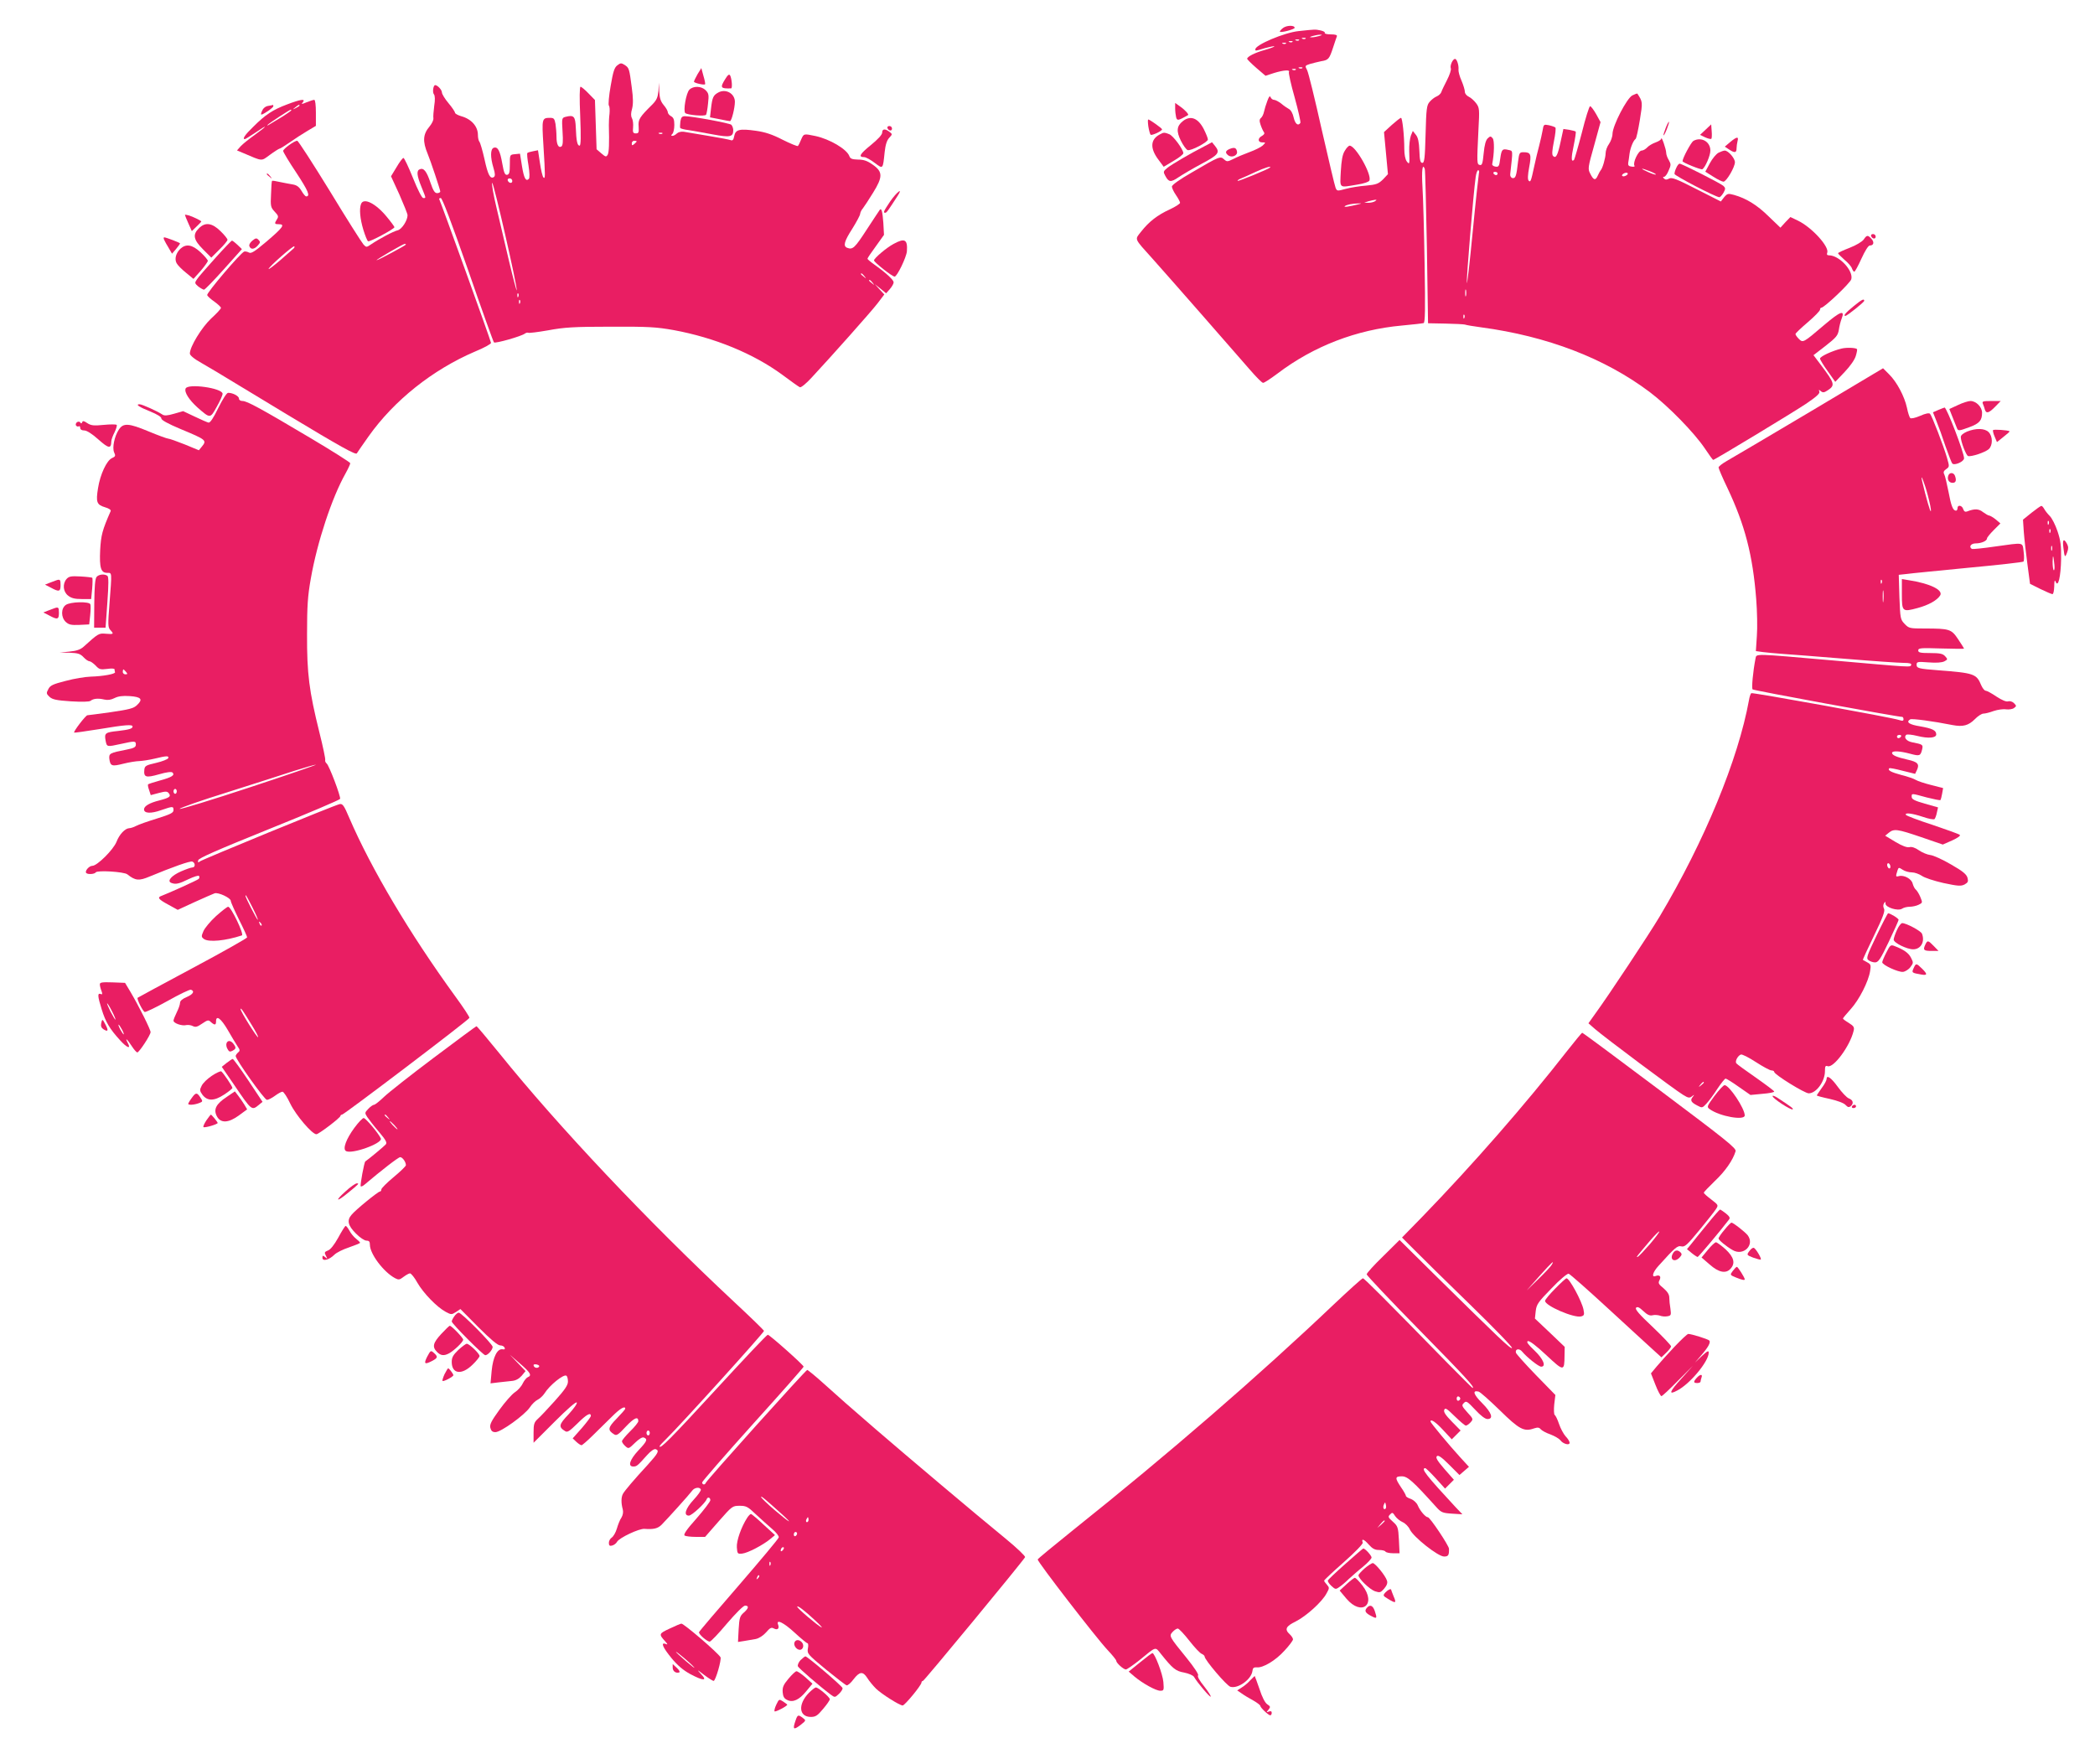 <?xml version="1.0" standalone="no"?>
<!DOCTYPE svg PUBLIC "-//W3C//DTD SVG 20010904//EN"
 "http://www.w3.org/TR/2001/REC-SVG-20010904/DTD/svg10.dtd">
<svg version="1.0" xmlns="http://www.w3.org/2000/svg"
 width="1280pt" height="1078pt" viewBox="0 0 1280 1078"
 preserveAspectRatio="xMidYMid meet">
<g transform="translate(0,1078) scale(0.1,-0.1)"
fill="#e91e63" stroke="none">
<path d="M7839 10609 c-13 -10 -21 -20 -19 -23 8 -7 90 15 90 24 0 17 -49 16
-71 -1z"/>
<path d="M7934 10590 c-87 -9 -264 -84 -264 -111 0 -11 -3 -12 59 7 29 8 55
13 57 11 3 -2 -23 -12 -58 -22 -61 -17 -108 -41 -108 -54 0 -4 25 -29 56 -56
l56 -48 52 17 c59 18 100 21 91 6 -3 -5 12 -75 35 -155 22 -80 38 -150 35
-156 -14 -21 -32 -6 -41 33 -5 24 -17 46 -29 52 -11 6 -33 21 -48 34 -16 12
-35 22 -43 22 -8 0 -17 7 -21 16 -4 11 -10 5 -20 -23 -8 -21 -17 -50 -20 -65
-3 -15 -11 -32 -18 -38 -11 -9 -11 -19 -3 -43 6 -18 15 -37 20 -44 6 -8 2 -15
-11 -23 -28 -14 -27 -40 1 -40 22 0 22 0 3 -19 -11 -10 -47 -28 -80 -40 -33
-12 -78 -31 -99 -42 -37 -18 -40 -18 -58 -2 -22 20 -28 18 -195 -80 -75 -43
-123 -77 -123 -87 0 -8 11 -32 25 -52 14 -20 25 -42 25 -47 0 -6 -28 -24 -62
-40 -75 -34 -128 -75 -175 -135 -41 -52 -47 -38 69 -167 95 -106 510 -580 593
-676 39 -45 75 -82 82 -82 7 -1 47 26 90 58 219 166 481 267 758 292 66 6 126
13 133 15 9 3 11 79 6 361 -3 197 -9 409 -13 471 -6 102 0 147 14 110 3 -7 8
-222 13 -478 l7 -465 105 -2 c58 -1 112 -4 120 -6 8 -3 53 -11 100 -17 403
-54 755 -189 1029 -395 115 -87 273 -249 338 -346 25 -38 48 -69 50 -69 9 0
485 288 566 342 65 44 87 64 83 75 -5 13 -4 14 9 3 12 -10 20 -9 40 4 49 32
46 42 -41 158 l-44 58 74 57 c65 51 75 63 81 98 3 22 11 53 17 68 22 56 -7 46
-107 -39 -128 -109 -129 -110 -155 -84 -11 11 -20 24 -20 29 0 5 34 37 75 72
41 35 75 70 75 77 0 6 3 12 8 12 18 0 177 151 183 174 14 52 -74 146 -136 146
-12 0 -15 5 -11 16 14 36 -94 155 -179 196 l-46 22 -31 -32 -30 -33 -72 69
c-71 70 -137 110 -211 131 -37 10 -41 9 -61 -14 l-20 -26 -148 75 c-123 63
-152 74 -168 65 -14 -8 -23 -8 -31 0 -8 8 -8 11 1 11 6 0 19 17 27 38 15 33
15 39 1 64 -9 14 -16 34 -16 45 0 20 -29 105 -30 86 0 -6 -15 -16 -34 -23 -18
-6 -42 -20 -51 -30 -10 -11 -26 -20 -35 -20 -20 0 -55 -74 -44 -92 4 -6 -3 -8
-17 -6 -18 2 -23 8 -21 23 2 11 6 36 8 55 5 37 23 81 37 91 5 3 16 55 26 115
18 112 18 111 -15 162 -1 2 -15 -3 -31 -11 -34 -18 -120 -184 -121 -235 0 -17
-10 -45 -21 -61 -12 -16 -21 -42 -21 -57 0 -27 -19 -94 -30 -104 -3 -3 -11
-18 -18 -33 -14 -32 -26 -29 -47 14 -14 27 -13 37 25 171 l39 142 -27 49 c-15
26 -31 48 -37 48 -5 0 -28 -72 -50 -161 -23 -88 -45 -163 -48 -167 -18 -17
-18 14 -2 88 9 44 15 82 12 85 -2 3 -20 7 -40 11 l-35 5 -17 -78 c-18 -85 -29
-104 -46 -87 -8 8 -6 32 5 89 9 43 13 81 9 85 -5 4 -22 10 -40 14 -31 6 -32 5
-38 -32 -4 -21 -13 -63 -21 -93 -8 -30 -22 -86 -30 -125 -20 -94 -23 -100 -34
-89 -7 7 -6 35 3 82 15 79 10 92 -34 92 -25 0 -27 -3 -34 -57 -10 -89 -15
-104 -34 -101 -9 2 -15 12 -14 23 17 154 18 142 -11 149 -37 9 -42 4 -50 -54
-6 -46 -9 -51 -29 -48 -12 2 -21 8 -20 15 13 66 14 145 3 158 -12 14 -15 14
-30 0 -12 -11 -20 -39 -25 -91 -6 -63 -10 -75 -23 -72 -19 4 -19 8 -9 216 7
125 6 134 -14 161 -12 16 -32 34 -45 40 -13 6 -24 19 -24 30 0 11 -9 41 -20
67 -12 26 -20 57 -19 68 3 27 -10 66 -21 66 -14 0 -32 -40 -26 -57 4 -8 -7
-41 -23 -72 -16 -31 -32 -64 -35 -74 -3 -9 -16 -21 -28 -26 -13 -5 -32 -20
-43 -33 -18 -20 -21 -42 -25 -198 -4 -147 -7 -175 -20 -175 -12 0 -16 16 -18
74 -2 53 -8 81 -21 97 l-19 24 -12 -29 c-6 -17 -11 -58 -10 -93 3 -83 2 -86
-15 -64 -9 12 -15 42 -15 75 0 83 -12 191 -20 191 -5 0 -30 -20 -56 -43 l-48
-44 12 -128 12 -129 -30 -32 c-28 -27 -40 -32 -103 -38 -40 -3 -96 -12 -125
-20 -52 -14 -53 -14 -62 7 -5 12 -43 173 -85 357 -41 184 -81 347 -89 362 -14
26 -13 27 17 37 18 5 49 13 69 17 45 7 50 14 73 84 10 30 20 61 23 68 3 8 -8
12 -38 12 -22 0 -39 4 -36 9 3 5 -8 11 -25 15 -34 7 -32 7 -135 -4z m126 -30
c-14 -4 -34 -8 -45 -8 -16 0 -15 2 5 8 14 4 34 8 45 8 16 0 15 -2 -5 -8z m-83
-16 c-3 -3 -12 -4 -19 -1 -8 3 -5 6 6 6 11 1 17 -2 13 -5z m-40 -10 c-3 -3
-12 -4 -19 -1 -8 3 -5 6 6 6 11 1 17 -2 13 -5z m-40 -10 c-3 -3 -12 -4 -19 -1
-8 3 -5 6 6 6 11 1 17 -2 13 -5z m-40 -10 c-3 -3 -12 -4 -19 -1 -8 3 -5 6 6 6
11 1 17 -2 13 -5z m100 -150 c-3 -3 -12 -4 -19 -1 -8 3 -5 6 6 6 11 1 17 -2
13 -5z m-40 -10 c-3 -3 -12 -4 -19 -1 -8 3 -5 6 6 6 11 1 17 -2 13 -5z m-158
-598 c-10 -10 -193 -85 -197 -81 -3 2 6 9 19 14 13 5 53 23 89 40 56 26 102
40 89 27z m2321 -22 c23 -9 39 -18 37 -20 -2 -3 -24 4 -48 15 -54 24 -45 27
11 5z m-1044 -11 c-2 -10 -20 -171 -38 -358 -18 -187 -34 -328 -36 -313 -3 25
40 547 54 646 3 23 10 42 15 42 6 0 8 -8 5 -17z m114 -3 c0 -5 -4 -10 -9 -10
-6 0 -13 5 -16 10 -3 6 1 10 9 10 9 0 16 -4 16 -10z m786 -12 c-10 -6 -20 -7
-24 -3 -9 8 20 25 31 18 5 -3 2 -10 -7 -15z m-1536 -158 c-8 -5 -26 -9 -40 -9
l-25 1 25 8 c14 4 32 8 40 9 13 1 13 0 0 -9z m-95 -17 c-70 -17 -96 -20 -89
-13 10 9 47 17 84 17 19 1 21 0 5 -4z m652 -560 c-3 -10 -5 -2 -5 17 0 19 2
27 5 18 2 -10 2 -26 0 -35z m-10 -135 c-3 -8 -6 -5 -6 6 -1 11 2 17 5 13 3 -3
4 -12 1 -19z"/>
<path d="M3772 10381 c-18 -13 -26 -38 -41 -126 -11 -61 -15 -114 -11 -120 5
-5 6 -28 4 -50 -3 -22 -4 -53 -4 -70 3 -112 1 -165 -7 -180 -9 -15 -12 -15
-39 8 l-29 25 -5 151 -5 150 -40 41 c-21 22 -43 40 -48 40 -6 0 -7 -71 -2
-180 5 -127 4 -180 -4 -180 -14 0 -20 30 -23 110 -3 70 -12 79 -63 66 -22 -6
-23 -8 -18 -90 4 -60 2 -85 -7 -91 -18 -11 -30 13 -30 60 0 22 -3 57 -6 78 -6
32 -10 37 -33 37 -50 0 -51 -4 -41 -165 12 -195 12 -211 0 -199 -5 5 -15 45
-21 88 l-12 78 -30 -6 c-17 -3 -33 -8 -35 -11 -3 -3 0 -37 7 -76 7 -46 8 -76
2 -82 -18 -18 -30 4 -42 79 l-12 75 -31 -3 c-31 -3 -31 -3 -31 -63 0 -47 -3
-60 -16 -63 -14 -2 -20 11 -30 68 -14 80 -28 106 -53 97 -20 -8 -21 -57 -1
-123 11 -36 11 -50 2 -56 -22 -13 -36 13 -57 110 -12 53 -26 101 -31 106 -5 6
-9 24 -9 41 0 53 -40 98 -102 115 -21 6 -38 16 -38 21 0 6 -18 33 -40 59 -22
26 -40 56 -40 65 0 16 -26 44 -41 45 -12 0 -18 -44 -8 -56 7 -8 8 -34 2 -71
-4 -32 -7 -66 -5 -76 1 -11 -9 -32 -23 -49 -41 -48 -44 -91 -12 -168 16 -37
77 -220 77 -230 0 -5 -9 -10 -19 -10 -15 0 -24 15 -41 64 -23 69 -41 92 -65
82 -21 -8 -19 -37 10 -108 29 -72 29 -68 11 -68 -8 0 -33 48 -63 123 -27 67
-53 122 -58 122 -5 0 -24 -25 -42 -56 l-34 -56 51 -111 c27 -62 50 -118 50
-127 0 -32 -35 -86 -60 -92 -27 -6 -116 -54 -163 -86 -28 -19 -29 -19 -46 -1
-10 11 -103 157 -206 327 -104 169 -193 307 -199 307 -18 0 -86 -50 -86 -62 0
-7 36 -67 81 -134 72 -110 87 -144 59 -144 -4 0 -17 15 -28 34 -14 24 -29 35
-53 39 -19 3 -54 10 -79 15 -25 6 -46 9 -48 7 -2 -1 -5 -38 -6 -81 -4 -74 -2
-81 22 -107 23 -24 25 -31 14 -47 -17 -27 -15 -30 13 -30 39 0 22 -22 -78
-107 -71 -60 -93 -74 -106 -66 -9 5 -22 8 -29 6 -22 -8 -231 -253 -226 -266 2
-7 22 -25 44 -40 22 -16 40 -33 40 -38 0 -6 -27 -35 -60 -65 -58 -55 -130
-172 -130 -214 0 -11 26 -33 73 -59 39 -23 79 -46 87 -51 8 -5 203 -123 433
-262 330 -199 421 -249 427 -238 5 8 37 55 72 104 156 220 391 407 650 518 54
22 98 46 98 53 0 11 -307 861 -316 877 -3 4 1 8 9 8 9 0 64 -146 166 -437 83
-241 155 -441 159 -445 8 -8 170 38 189 54 7 5 16 7 20 5 5 -3 60 4 123 15 97
18 156 22 380 22 232 1 280 -2 387 -21 249 -46 486 -143 663 -273 52 -39 100
-73 107 -76 7 -3 38 22 71 58 122 131 364 403 404 455 l41 54 -29 31 -29 32
35 -28 34 -28 23 26 c13 15 23 33 23 41 0 14 -42 54 -113 105 -26 18 -47 36
-47 39 0 4 23 38 51 76 l50 70 -4 73 c-5 68 -11 92 -21 81 -2 -2 -38 -57 -80
-121 -74 -114 -86 -125 -120 -112 -26 10 -18 40 31 116 25 40 47 81 48 90 1
10 8 25 17 35 8 10 36 53 62 95 61 98 60 129 -2 172 -32 23 -55 31 -89 31 -37
1 -48 5 -54 22 -16 42 -119 103 -207 122 -72 15 -71 15 -87 -21 -7 -18 -16
-36 -20 -40 -3 -3 -45 14 -93 38 -64 33 -107 47 -164 55 -99 14 -124 8 -132
-32 -4 -23 -10 -30 -22 -25 -8 3 -70 15 -137 26 -67 11 -134 22 -149 25 -16 2
-33 -2 -42 -10 -8 -8 -20 -15 -27 -15 -10 0 -10 3 -1 12 7 7 12 31 12 55 0 32
-5 45 -20 53 -11 6 -20 17 -20 25 0 7 -11 27 -25 43 -19 23 -25 43 -27 83 l-2
54 -3 -50 c-4 -40 -11 -56 -36 -82 -80 -79 -89 -93 -85 -137 2 -35 0 -41 -17
-41 -17 0 -20 6 -17 37 2 20 -1 45 -7 56 -7 13 -7 31 1 58 7 28 7 64 -2 129
-15 115 -16 120 -43 138 -21 13 -26 13 -45 -2z m275 -417 c-3 -3 -12 -4 -19
-1 -8 3 -5 6 6 6 11 1 17 -2 13 -5z m-157 -48 c0 -2 -7 -9 -15 -16 -12 -10
-15 -10 -15 4 0 9 7 16 15 16 8 0 15 -2 15 -4z m-760 -242 c0 -17 -22 -14 -28
4 -2 7 3 12 12 12 9 0 16 -7 16 -16z m27 -668 c-1 -4 -22 74 -46 175 -24 101
-58 249 -77 328 -19 79 -31 148 -27 154 7 11 156 -640 150 -657z m-677 280 c0
-5 -170 -96 -179 -96 -8 1 162 100 172 100 4 0 7 -2 7 -4z m-686 -24 c-5 -5
-42 -37 -83 -73 -41 -35 -72 -58 -70 -52 6 17 151 144 157 138 3 -3 1 -9 -4
-13z m3487 -169 c13 -16 12 -17 -3 -4 -10 7 -18 15 -18 17 0 8 8 3 21 -13z
m50 -40 c13 -16 12 -17 -3 -4 -10 7 -18 15 -18 17 0 8 8 3 21 -13z m-2164 -85
c-3 -8 -6 -5 -6 6 -1 11 2 17 5 13 3 -3 4 -12 1 -19z m10 -40 c-3 -8 -6 -5 -6
6 -1 11 2 17 5 13 3 -3 4 -12 1 -19z"/>
<path d="M4262 10327 c-12 -21 -22 -42 -22 -46 0 -8 61 -22 68 -16 2 2 -2 25
-10 51 l-13 48 -23 -37z"/>
<path d="M4431 10297 c-33 -53 -29 -59 36 -57 9 1 4 60 -6 79 -6 10 -14 4 -30
-22z"/>
<path d="M4212 10232 c-20 -20 -39 -130 -25 -143 14 -12 121 -21 127 -10 3 5
9 36 12 69 6 52 4 62 -15 81 -26 26 -75 27 -99 3z"/>
<path d="M4389 10215 c-31 -17 -37 -29 -45 -99 l-6 -53 57 -11 c32 -7 62 -12
65 -12 10 0 30 81 30 118 0 50 -55 82 -101 57z"/>
<path d="M1754 10142 c-88 -33 -133 -63 -206 -136 -52 -50 -69 -76 -52 -76 3
0 32 18 65 40 78 54 76 44 -3 -13 -35 -25 -74 -56 -87 -70 l-23 -26 38 -16
c122 -52 108 -51 163 -11 27 20 53 36 57 37 5 0 34 18 64 39 30 21 79 53 108
70 l52 31 0 80 c0 48 -4 79 -10 79 -6 0 -27 -7 -47 -15 -31 -13 -34 -13 -23 0
19 23 -12 19 -96 -13z m76 -7 c0 -2 -10 -9 -22 -15 -22 -11 -22 -10 -4 4 21
17 26 19 26 11z m-50 -29 c0 -2 -24 -19 -52 -37 -29 -17 -64 -39 -78 -47 -14
-9 -20 -11 -15 -5 10 11 135 93 142 93 1 0 3 -2 3 -4z"/>
<path d="M7180 10118 c0 -18 3 -43 6 -55 6 -22 13 -20 73 14 6 4 -20 33 -51
54 l-28 20 0 -33z"/>
<path d="M1639 10133 c-16 -2 -31 -14 -37 -29 -7 -13 -9 -24 -5 -24 12 0 73
42 73 51 0 5 -1 8 -2 8 -2 -1 -15 -4 -29 -6z"/>
<path d="M4157 10038 c-2 -18 -3 -36 -1 -40 3 -4 26 -10 52 -13 26 -4 92 -16
146 -26 107 -20 126 -16 126 26 0 12 -6 27 -12 33 -13 10 -240 52 -283 52 -18
0 -24 -7 -28 -32z"/>
<path d="M7227 10040 c-38 -30 -41 -62 -12 -120 14 -28 32 -53 41 -57 18 -7
124 48 124 65 0 7 -11 35 -25 63 -35 68 -81 86 -128 49z"/>
<path d="M7016 10008 c4 -24 10 -47 14 -51 6 -7 70 22 70 33 0 6 -76 60 -84
60 -4 0 -3 -19 0 -42z"/>
<path d="M10177 9998 c-9 -23 -15 -43 -13 -45 2 -2 11 15 20 38 9 23 15 43 13
45 -2 2 -11 -15 -20 -38z"/>
<path d="M10421 9988 l-34 -32 31 -15 c18 -8 34 -12 38 -9 3 3 4 24 2 47 l-3
41 -34 -32z"/>
<path d="M5422 9998 c6 -18 28 -21 28 -4 0 9 -7 16 -16 16 -9 0 -14 -5 -12
-12z"/>
<path d="M5390 9970 c0 -13 -26 -41 -70 -77 -68 -55 -77 -73 -40 -73 10 0 39
-16 64 -35 52 -39 50 -40 61 65 5 45 13 72 28 88 20 22 20 22 1 37 -27 20 -44
18 -44 -5z"/>
<path d="M7085 9958 c-56 -30 -59 -83 -10 -150 l35 -47 60 36 c33 19 60 40 60
47 -1 24 -62 107 -86 116 -31 12 -34 12 -59 -2z"/>
<path d="M10571 9912 l-33 -28 26 -17 c34 -23 46 -21 46 6 0 12 3 32 6 45 8
29 -4 28 -45 -6z"/>
<path d="M10346 9919 c-14 -9 -66 -105 -66 -124 0 -8 113 -54 121 -49 18 11
49 84 49 114 0 55 -56 86 -104 59z"/>
<path d="M7360 9887 c-88 -45 -199 -110 -227 -132 -26 -22 -27 -24 -13 -50 21
-39 34 -40 82 -7 24 16 87 53 141 82 103 55 113 68 80 109 l-18 22 -45 -24z"/>
<path d="M8216 9858 c-14 -22 -20 -58 -24 -125 -5 -107 -14 -100 100 -81 40 6
72 17 75 25 15 38 -85 213 -121 213 -6 0 -20 -14 -30 -32z"/>
<path d="M7513 9870 c-26 -11 -29 -23 -10 -38 21 -18 59 -3 55 21 -4 24 -15
29 -45 17z"/>
<path d="M10500 9847 c-14 -7 -38 -36 -53 -64 l-28 -52 48 -30 c26 -17 55 -31
63 -31 18 0 70 89 70 119 0 24 -41 71 -62 71 -7 0 -24 -6 -38 -13z"/>
<path d="M10242 9755 c-7 -14 -12 -31 -11 -38 1 -11 253 -142 274 -142 5 0 16
12 25 27 13 24 13 29 0 42 -16 15 -254 136 -268 136 -5 0 -14 -11 -20 -25z"/>
<path d="M1630 9716 c0 -2 8 -10 18 -17 15 -13 16 -12 3 4 -13 16 -21 21 -21
13z"/>
<path d="M5440 9551 c-42 -63 -46 -71 -31 -71 8 0 19 16 75 103 36 55 -4 25
-44 -32z"/>
<path d="M2206 9534 c-12 -30 -6 -92 14 -158 11 -36 24 -68 29 -70 9 -6 160
75 161 86 0 3 -20 31 -45 61 -67 83 -143 122 -159 81z"/>
<path d="M1130 9467 c0 -2 9 -26 21 -52 l21 -47 29 28 c16 15 29 29 29 31 0 4
-52 30 -77 37 -13 4 -23 5 -23 3z"/>
<path d="M1215 9385 c-39 -38 -33 -70 25 -128 l51 -51 49 49 c28 27 50 54 50
60 0 6 -19 30 -43 53 -52 51 -94 56 -132 17z"/>
<path d="M11432 9338 c6 -18 28 -21 28 -4 0 9 -7 16 -16 16 -9 0 -14 -5 -12
-12z"/>
<path d="M11387 9317 c-9 -13 -45 -35 -86 -51 -39 -15 -71 -30 -71 -33 0 -4
18 -21 39 -40 22 -18 43 -42 46 -53 4 -11 10 -20 14 -20 5 0 24 36 44 80 22
48 42 80 51 80 24 0 29 20 10 41 -22 24 -28 24 -47 -4z"/>
<path d="M1000 9323 c0 -3 11 -26 26 -50 l25 -43 25 29 c13 16 24 31 24 34 0
4 -86 37 -97 37 -2 0 -3 -3 -3 -7z"/>
<path d="M1541 9309 c-13 -11 -21 -25 -17 -34 8 -21 30 -19 51 5 16 18 17 22
4 35 -12 12 -17 11 -38 -6z"/>
<path d="M1315 9203 c-53 -59 -104 -117 -112 -130 -14 -21 -14 -24 8 -43 13
-10 29 -19 35 -20 6 0 60 56 121 124 l111 124 -27 26 c-15 14 -30 26 -34 26
-3 0 -49 -48 -102 -107z"/>
<path d="M5460 9290 c-42 -22 -120 -88 -120 -101 0 -11 111 -99 126 -99 15 0
72 118 75 155 5 72 -13 82 -81 45z"/>
<path d="M1102 9260 c-27 -26 -37 -62 -23 -88 6 -12 32 -38 57 -58 l46 -38 44
49 c24 28 43 55 44 61 0 6 -20 30 -45 53 -51 47 -88 53 -123 21z"/>
<path d="M11325 8909 c-48 -39 -65 -59 -50 -59 10 0 115 84 115 92 0 16 -16 7
-65 -33z"/>
<path d="M11250 8650 c-57 -14 -130 -48 -130 -61 0 -6 21 -41 47 -77 l46 -65
58 61 c35 37 62 76 68 99 6 20 9 38 7 40 -8 9 -66 11 -96 3z"/>
<path d="M11054 8261 c-248 -147 -474 -281 -503 -297 -28 -16 -51 -34 -51 -40
0 -6 24 -63 54 -125 107 -226 155 -410 176 -679 6 -74 8 -176 4 -227 l-6 -91
43 -6 c24 -3 78 -8 119 -11 41 -3 214 -16 383 -30 169 -14 330 -25 358 -25 36
0 49 -4 46 -12 -5 -16 11 -16 -491 28 -470 41 -454 41 -460 12 -16 -82 -25
-183 -18 -190 7 -7 884 -168 914 -168 4 0 8 -6 8 -14 0 -11 -6 -12 -27 -5 -42
15 -895 169 -903 164 -4 -3 -11 -22 -14 -42 -66 -363 -271 -861 -546 -1323
-63 -106 -314 -485 -393 -593 l-42 -59 40 -35 c56 -49 492 -375 538 -402 32
-20 40 -21 55 -9 15 12 16 11 4 -4 -17 -21 -10 -33 29 -53 28 -15 30 -15 55
12 14 15 45 56 67 91 23 34 45 62 50 62 5 0 41 -22 80 -50 l72 -50 73 7 c39 3
72 9 72 14 0 4 -51 42 -112 85 -62 43 -116 82 -120 88 -8 13 9 45 28 53 8 3
49 -18 92 -46 43 -28 86 -51 95 -51 9 0 17 -4 17 -9 0 -16 186 -131 211 -131
46 0 99 73 99 135 0 30 3 36 16 31 36 -14 137 123 159 215 6 23 1 30 -29 49
-20 12 -36 24 -36 27 0 3 21 28 47 57 52 57 109 169 119 233 6 36 4 42 -17 53
-13 7 -25 14 -27 15 -2 2 29 68 68 149 55 113 68 150 61 164 -6 11 -6 24 0 33
7 12 9 12 9 -2 0 -23 76 -47 101 -31 10 7 31 12 47 12 15 0 40 5 54 12 25 12
25 13 11 47 -8 20 -21 40 -28 46 -7 5 -15 22 -19 36 -6 29 -53 55 -85 46 -19
-5 -20 -3 -7 37 6 17 8 17 31 2 13 -9 38 -16 56 -16 17 0 44 -10 61 -21 16
-12 75 -31 132 -44 89 -19 107 -20 129 -9 21 12 24 18 18 41 -6 21 -28 40
-100 81 -51 30 -108 56 -127 58 -18 2 -50 15 -70 29 -23 16 -44 23 -58 19 -15
-3 -43 7 -85 32 l-63 38 22 18 c32 26 52 23 199 -27 l131 -45 57 25 c33 15 53
29 47 34 -5 5 -80 32 -166 61 -87 28 -160 56 -163 61 -10 16 38 10 104 -12 35
-12 66 -18 71 -13 4 5 11 23 14 40 l7 31 -81 23 c-63 18 -80 27 -80 41 0 23
-4 23 91 -3 44 -11 82 -19 85 -16 2 3 7 21 10 39 l6 34 -74 19 c-40 10 -82 24
-93 31 -11 7 -51 21 -88 30 -63 17 -86 29 -74 41 3 3 39 -4 81 -15 l77 -19 11
23 c17 37 5 50 -58 64 -66 15 -94 27 -94 41 0 14 46 12 110 -5 59 -16 64 -14
74 27 6 28 5 30 -62 43 -34 7 -52 29 -36 45 5 5 35 2 71 -7 65 -16 113 -12
113 10 0 25 -24 36 -97 49 -69 11 -90 26 -62 43 9 6 139 -11 259 -35 63 -12
97 -3 136 36 18 19 42 34 52 34 11 0 39 7 63 16 24 8 58 13 76 10 17 -2 39 1
48 8 16 12 16 13 0 30 -10 10 -25 14 -36 11 -11 -4 -37 7 -71 29 -29 20 -59
36 -66 36 -7 0 -19 15 -27 33 -29 70 -42 75 -265 92 -117 9 -130 12 -130 34 0
18 6 19 73 14 48 -4 81 -1 96 6 22 12 22 13 5 32 -14 15 -31 19 -91 19 -61 0
-73 3 -73 16 0 15 15 16 140 12 77 -2 140 -3 140 -1 0 2 -16 27 -36 57 -41 62
-52 66 -205 66 -91 0 -96 1 -122 28 -26 27 -27 33 -32 164 l-4 136 47 5 c26 4
196 20 377 38 182 17 334 34 338 38 4 5 5 31 1 60 -8 60 7 57 -174 32 -74 -11
-138 -17 -142 -15 -21 13 -6 34 23 34 34 0 69 15 69 30 0 6 19 29 41 51 l41
41 -28 24 c-16 13 -34 23 -40 24 -6 0 -23 10 -38 21 -26 21 -52 22 -98 4 -11
-4 -18 0 -23 14 -7 24 -35 29 -35 6 0 -8 -4 -15 -9 -15 -19 0 -30 29 -46 115
-10 50 -21 98 -26 107 -7 12 -4 21 12 32 20 14 20 16 5 68 -22 76 -93 259
-104 270 -6 6 -28 2 -61 -13 -30 -13 -56 -18 -60 -13 -5 5 -14 33 -20 63 -15
69 -62 158 -109 204 l-37 37 -451 -269z m725 -509 c12 -46 21 -88 18 -95 -3
-9 -28 78 -53 183 -14 61 15 -11 35 -88z m-282 -534 c-3 -8 -6 -5 -6 6 -1 11
2 17 5 13 3 -3 4 -12 1 -19z m10 -110 c-2 -18 -4 -6 -4 27 0 33 2 48 4 33 2
-15 2 -42 0 -60z m108 -828 c-3 -5 -10 -10 -16 -10 -5 0 -9 5 -9 10 0 6 7 10
16 10 8 0 12 -4 9 -10z m-65 -796 c0 -8 -4 -12 -10 -9 -5 3 -10 13 -10 21 0 8
5 12 10 9 6 -3 10 -13 10 -21z m-1140 -1318 c0 -2 -8 -10 -17 -17 -16 -13 -17
-12 -4 4 13 16 21 21 21 13z"/>
<path d="M1134 8406 c-9 -23 22 -70 73 -116 78 -68 77 -68 117 4 20 35 36 71
36 80 0 35 -213 65 -226 32z"/>
<path d="M1334 8288 c-30 -62 -50 -92 -60 -90 -8 2 -46 18 -85 37 l-70 33 -56
-16 c-42 -12 -59 -13 -72 -4 -28 19 -123 62 -138 62 -28 0 -3 -17 65 -44 44
-18 69 -34 68 -43 -1 -9 40 -32 119 -65 156 -65 160 -68 128 -107 l-18 -22
-87 36 c-48 19 -93 35 -100 35 -7 0 -62 20 -122 45 -120 50 -153 52 -180 10
-27 -41 -41 -110 -29 -138 10 -22 9 -26 -13 -36 -32 -14 -72 -100 -85 -183
-14 -86 -8 -102 42 -117 25 -7 39 -17 35 -24 -51 -116 -59 -147 -64 -238 -5
-108 4 -139 43 -139 30 0 29 9 14 -187 -10 -128 -10 -146 5 -162 23 -25 21
-27 -27 -23 -44 4 -46 2 -137 -80 -18 -16 -42 -25 -85 -29 l-60 -6 61 -1 c50
-2 64 -6 84 -27 13 -14 29 -25 36 -25 7 0 24 -12 38 -26 22 -24 29 -26 70 -21
28 4 46 3 46 -3 0 -6 1 -13 3 -17 3 -11 -75 -25 -148 -27 -33 -1 -102 -12
-153 -26 -79 -20 -96 -28 -107 -51 -13 -24 -12 -28 8 -47 18 -16 42 -21 130
-27 68 -4 112 -3 120 3 17 14 47 17 84 8 22 -5 41 -2 63 9 22 11 48 15 93 12
71 -5 82 -20 43 -56 -20 -19 -48 -26 -158 -42 -73 -10 -138 -19 -144 -19 -10
0 -87 -100 -81 -106 1 -2 70 8 152 21 162 27 205 30 205 16 0 -13 -21 -19 -88
-27 -79 -8 -85 -13 -77 -58 8 -41 7 -40 95 -21 85 19 90 18 90 -4 0 -16 -11
-22 -57 -31 -102 -20 -108 -23 -105 -56 6 -45 15 -48 86 -30 36 9 80 16 98 16
18 1 60 7 93 15 74 18 88 18 83 3 -3 -7 -36 -20 -74 -29 -61 -14 -69 -18 -72
-40 -5 -48 8 -53 89 -30 48 14 77 17 83 11 16 -16 -4 -29 -78 -49 -37 -10 -69
-21 -71 -23 -3 -3 0 -19 6 -35 l10 -31 49 13 c42 11 51 11 61 -1 16 -20 5 -28
-56 -44 -61 -15 -95 -35 -95 -55 0 -25 42 -27 104 -5 73 25 76 25 76 0 0 -16
-18 -25 -101 -51 -55 -17 -113 -37 -127 -45 -15 -8 -34 -14 -42 -14 -26 -1
-61 -38 -78 -83 -19 -48 -118 -147 -148 -147 -20 0 -48 -33 -37 -44 10 -10 51
-7 58 4 9 14 173 4 193 -12 49 -39 71 -41 137 -13 140 58 247 96 260 91 19 -7
20 -36 0 -36 -8 0 -39 -11 -69 -24 -59 -26 -87 -59 -60 -70 27 -11 48 -6 107
23 32 15 60 24 63 19 4 -6 2 -13 -2 -18 -8 -8 -186 -88 -226 -103 -29 -10 -21
-21 40 -54 l58 -32 104 48 c58 26 112 50 121 53 22 8 99 -28 99 -46 0 -8 23
-59 50 -114 28 -55 50 -104 50 -109 0 -5 -150 -90 -332 -187 -183 -98 -335
-180 -337 -182 -7 -6 31 -82 43 -87 6 -2 69 28 141 68 71 40 135 71 142 68 24
-9 13 -28 -27 -45 -26 -11 -40 -23 -40 -35 0 -10 -9 -36 -20 -58 -11 -22 -20
-45 -20 -51 0 -16 53 -34 78 -27 11 2 29 0 40 -6 16 -8 27 -6 57 15 34 23 39
24 54 9 23 -20 31 -19 31 5 0 40 30 18 71 -52 23 -40 50 -85 60 -100 16 -23
16 -28 4 -38 -8 -7 -15 -17 -15 -22 0 -21 176 -268 191 -268 8 0 30 11 49 25
19 14 39 25 46 25 7 0 29 -33 48 -74 34 -70 133 -186 159 -186 14 0 147 101
147 112 0 4 5 8 10 8 12 0 774 578 778 591 2 5 -37 64 -86 131 -278 382 -514
780 -648 1091 -32 76 -41 88 -59 84 -31 -6 -838 -338 -854 -350 -10 -9 -13 -7
-10 7 3 13 112 61 434 191 236 95 431 178 433 184 5 14 -67 204 -82 216 -7 6
-11 15 -9 22 2 6 -14 83 -36 170 -62 250 -76 356 -75 598 0 173 4 233 23 340
39 223 129 495 212 642 16 29 29 57 29 63 0 5 -109 74 -242 153 -306 182 -389
227 -416 227 -13 0 -22 6 -22 15 0 15 -37 35 -66 35 -9 0 -33 -38 -60 -92z
m-564 -1613 c10 -12 10 -15 -4 -15 -9 0 -16 7 -16 15 0 8 2 15 4 15 2 0 9 -7
16 -15z m755 -706 c-230 -76 -423 -135 -427 -131 -4 4 126 50 290 101 163 52
349 111 412 132 63 20 122 37 130 37 8 0 -174 -63 -405 -139z m-445 -24 c0 -8
-4 -15 -10 -15 -5 0 -10 7 -10 15 0 8 5 15 10 15 6 0 10 -7 10 -15z m464 -712
c20 -40 34 -73 31 -73 -5 0 -75 136 -75 146 0 12 6 1 44 -73z m54 -108 c-3 -3
-9 2 -12 12 -6 14 -5 15 5 6 7 -7 10 -15 7 -18z m-59 -609 c23 -37 40 -70 38
-73 -6 -5 -107 157 -107 171 0 13 14 -8 69 -98z"/>
<path d="M11962 8305 l-52 -24 21 -53 c12 -29 23 -59 26 -65 7 -17 13 -16 78
8 59 22 75 41 75 87 0 35 -36 72 -71 72 -13 0 -48 -11 -77 -25z"/>
<path d="M12115 8313 c4 -10 10 -26 12 -35 8 -27 25 -22 63 17 l34 35 -58 0
c-51 0 -57 -2 -51 -17z"/>
<path d="M11842 8275 l-32 -14 21 -53 c12 -29 37 -98 55 -153 19 -54 38 -103
42 -107 14 -14 72 12 72 32 0 35 -106 310 -119 310 -3 -1 -21 -7 -39 -15z"/>
<path d="M471 8201 c-7 -5 -10 -14 -7 -20 4 -6 12 -9 17 -6 5 4 9 -1 9 -9 0
-10 9 -16 25 -16 15 0 47 -20 86 -55 63 -56 78 -58 79 -12 0 10 9 35 20 56 10
21 16 41 13 45 -4 4 -40 4 -80 0 -60 -6 -77 -4 -100 11 -20 14 -28 15 -31 5
-3 -8 -7 -9 -11 -2 -4 7 -12 7 -20 3z"/>
<path d="M12018 8143 c-23 -10 -38 -22 -38 -33 0 -28 32 -111 44 -116 17 -7
105 22 127 42 25 23 25 78 -1 104 -24 24 -78 25 -132 3z"/>
<path d="M12177 8152 c-2 -4 2 -22 10 -40 l14 -33 40 32 c22 17 39 32 37 34
-9 7 -98 13 -101 7z"/>
<path d="M11904 7875 c-9 -23 3 -45 26 -45 20 0 25 15 14 44 -8 20 -33 21 -40
1z"/>
<path d="M12412 7647 l-52 -42 5 -75 c3 -41 13 -129 22 -196 l16 -121 64 -32
c35 -17 68 -31 73 -31 6 0 10 21 11 48 0 34 3 42 9 27 15 -37 31 33 33 140 1
81 -3 113 -22 169 -13 39 -34 80 -47 93 -13 13 -28 32 -34 43 -6 11 -14 20
-18 19 -4 0 -31 -19 -60 -42z m105 -69 c-3 -8 -6 -5 -6 6 -1 11 2 17 5 13 3
-3 4 -12 1 -19z m10 -50 c-3 -8 -6 -5 -6 6 -1 11 2 17 5 13 3 -3 4 -12 1 -19z
m10 -110 c-3 -7 -5 -2 -5 12 0 14 2 19 5 13 2 -7 2 -19 0 -25z m15 -90 c2 -20
0 -34 -4 -32 -4 3 -7 26 -7 52 1 49 5 42 11 -20z"/>
<path d="M12607 7433 c7 -60 10 -63 23 -27 8 21 8 34 -1 51 -20 37 -29 27 -22
-24z"/>
<path d="M590 7255 c-9 -11 -13 -60 -14 -163 l-1 -147 35 0 35 0 11 155 c8
111 8 157 0 162 -18 13 -53 9 -66 -7z"/>
<path d="M407 7243 c-26 -30 -22 -78 9 -102 20 -16 41 -21 84 -21 l57 0 6 62
c3 35 3 65 1 68 -3 2 -35 6 -72 8 -57 3 -70 1 -85 -15z"/>
<path d="M340 7233 c-8 -3 -26 -10 -40 -15 l-25 -10 35 -18 c51 -28 60 -25 60
15 0 35 -3 38 -30 28z"/>
<path d="M11620 7151 c0 -109 3 -111 96 -86 67 18 119 47 138 77 20 33 -62 73
-191 93 l-43 7 0 -91z"/>
<path d="M402 7084 c-30 -21 -30 -76 0 -104 19 -17 33 -20 83 -18 l60 3 6 55
c3 30 4 61 1 68 -6 18 -122 16 -150 -4z"/>
<path d="M330 7063 c-8 -3 -26 -10 -40 -15 l-25 -10 35 -18 c51 -28 60 -25 60
15 0 35 -3 38 -30 28z"/>
<path d="M1320 5183 c-34 -31 -69 -73 -77 -92 -14 -32 -13 -36 3 -48 29 -21
133 -11 232 22 15 5 -66 175 -84 175 -6 0 -39 -26 -74 -57z"/>
<path d="M11465 5063 c-61 -127 -64 -139 -48 -150 9 -7 27 -13 39 -13 20 0 33
19 84 126 33 69 60 130 60 134 0 9 -51 40 -64 40 -3 0 -35 -62 -71 -137z"/>
<path d="M11590 5098 c-11 -24 -20 -50 -20 -59 0 -19 80 -59 119 -59 47 0 73
46 54 95 -6 17 -96 65 -121 65 -7 0 -22 -19 -32 -42z"/>
<path d="M11762 5006 c-14 -31 -8 -36 42 -36 l40 0 -29 30 c-35 36 -39 37 -53
6z"/>
<path d="M11525 4960 c-14 -27 -25 -54 -25 -59 0 -17 99 -62 127 -59 14 2 35
15 45 29 19 25 19 28 4 57 -15 30 -44 50 -101 72 -23 9 -27 6 -50 -40z"/>
<path d="M11692 4865 c-13 -28 -12 -29 46 -39 39 -7 40 2 4 37 -34 33 -36 33
-50 2z"/>
<path d="M610 4766 c0 -8 4 -26 10 -40 7 -20 6 -24 -5 -19 -20 7 -19 -12 6
-93 24 -78 49 -120 112 -189 44 -49 70 -57 47 -16 -18 35 -4 24 24 -19 14 -22
30 -40 35 -40 11 0 81 106 81 124 0 16 -70 156 -123 246 l-33 55 -77 3 c-63 2
-77 0 -77 -12z m75 -166 c14 -27 23 -50 20 -50 -2 0 -16 23 -30 50 -14 28 -23
50 -20 50 2 0 16 -22 30 -50z m60 -110 c9 -16 13 -30 11 -30 -3 0 -12 14 -21
30 -9 17 -13 30 -11 30 3 0 12 -13 21 -30z"/>
<path d="M618 4526 c-3 -16 2 -27 15 -35 27 -17 31 -8 12 28 -19 37 -21 38
-27 7z"/>
<path d="M2651 4318 c-140 -105 -277 -213 -304 -239 -28 -27 -56 -49 -62 -49
-6 0 -22 -11 -35 -25 -22 -23 -22 -25 -6 -50 10 -15 41 -55 71 -90 43 -51 51
-66 42 -77 -9 -11 -108 -93 -125 -104 -7 -5 -33 -146 -28 -152 3 -3 14 2 23
10 105 89 207 168 218 168 14 0 35 -29 35 -49 0 -6 -34 -39 -75 -73 -41 -34
-75 -68 -75 -75 0 -7 -4 -13 -9 -13 -11 0 -149 -112 -173 -142 -30 -34 -22
-66 26 -114 24 -25 53 -44 65 -44 16 0 21 -6 21 -25 0 -56 83 -166 153 -204
23 -12 28 -11 53 8 15 11 32 21 39 21 7 0 28 -26 45 -57 36 -63 119 -149 173
-178 34 -18 36 -18 63 -1 l27 18 110 -111 c75 -75 118 -111 133 -111 12 0 24
-6 27 -14 4 -9 0 -12 -11 -10 -33 7 -60 -47 -68 -131 l-7 -77 49 6 c27 3 64 7
83 9 22 2 42 13 58 31 l24 29 -48 50 -48 50 62 -54 c64 -55 74 -73 48 -83 -8
-3 -22 -20 -31 -38 -8 -18 -30 -43 -49 -55 -18 -12 -60 -60 -94 -107 -50 -69
-60 -90 -55 -110 5 -19 13 -26 31 -26 34 0 179 105 210 151 13 20 35 41 48 47
13 6 32 24 42 39 31 50 116 118 133 108 6 -3 10 -19 10 -36 0 -22 -18 -49 -79
-117 -43 -48 -90 -98 -105 -111 -23 -21 -26 -33 -26 -85 l0 -61 129 129 c78
78 131 124 135 117 4 -6 -18 -37 -50 -72 -60 -63 -63 -77 -21 -103 14 -9 27 0
75 47 55 55 82 70 82 46 0 -6 -25 -39 -55 -74 l-56 -63 22 -21 c13 -12 27 -21
32 -21 4 0 36 27 70 61 34 33 87 85 117 115 49 49 80 67 80 47 0 -4 -24 -31
-52 -60 -55 -56 -57 -71 -15 -97 14 -9 26 -1 71 48 50 53 76 65 76 33 0 -7
-22 -35 -50 -62 -27 -27 -50 -54 -50 -61 0 -6 9 -19 20 -29 20 -18 21 -18 60
20 25 24 44 36 54 32 25 -10 19 -23 -34 -79 -52 -56 -66 -98 -31 -98 21 0 25
3 84 69 23 26 44 40 53 37 24 -9 16 -24 -48 -95 -84 -91 -140 -157 -152 -178
-11 -20 -12 -56 -1 -95 4 -17 1 -34 -8 -50 -9 -12 -21 -43 -28 -67 -7 -24 -21
-48 -31 -55 -10 -6 -18 -21 -18 -32 0 -17 5 -21 20 -17 11 3 25 13 30 23 13
24 135 82 168 79 55 -4 80 2 103 24 34 34 172 187 187 208 14 21 48 26 54 8 2
-6 -18 -34 -44 -62 -51 -55 -63 -97 -29 -97 18 0 101 77 109 101 6 15 22 10
22 -7 0 -8 -38 -58 -85 -112 -60 -67 -81 -98 -72 -104 6 -4 37 -8 68 -8 l57 0
83 95 c82 93 84 95 128 95 40 0 50 -5 100 -53 31 -29 76 -69 99 -89 24 -20 42
-43 40 -51 -1 -8 -111 -139 -243 -292 -132 -152 -242 -281 -244 -287 -4 -12
48 -57 65 -58 7 0 54 49 105 110 54 63 101 110 111 110 26 0 22 -17 -8 -43
-23 -20 -27 -32 -31 -101 l-4 -78 38 6 c21 4 53 9 70 12 20 4 45 20 63 40 25
29 33 33 49 24 22 -11 34 0 25 24 -14 36 34 13 101 -49 39 -36 74 -65 79 -65
4 0 6 -15 2 -32 -5 -32 -1 -36 110 -128 64 -52 121 -96 127 -97 7 -1 26 15 42
37 37 48 57 50 84 8 11 -18 35 -47 53 -65 35 -34 145 -103 163 -103 13 0 115
124 115 140 0 5 4 10 9 10 7 0 605 724 624 756 3 6 -49 56 -121 115 -173 141
-603 504 -792 667 -195 169 -195 169 -313 275 -53 48 -101 87 -105 87 -9 0
-615 -674 -620 -690 -5 -14 -22 -12 -22 3 0 6 140 167 310 356 171 189 310
347 310 351 0 10 -208 195 -219 195 -6 0 -150 -153 -322 -340 -274 -298 -339
-363 -339 -341 0 3 17 22 39 43 88 86 602 654 599 662 -2 5 -84 85 -183 177
-530 495 -1075 1073 -1432 1516 -75 92 -138 168 -142 168 -3 0 -120 -87 -260
-192z m-280 -365 c13 -16 12 -17 -3 -4 -17 13 -22 21 -14 21 2 0 10 -8 17 -17z
m39 -48 c13 -14 21 -25 18 -25 -2 0 -15 11 -28 25 -13 14 -21 25 -18 25 2 0
15 -11 28 -25z m882 -1477 c-11 -11 -32 -3 -32 12 0 4 9 6 21 3 13 -4 17 -9
11 -15z m678 -403 c0 -8 -4 -15 -10 -15 -5 0 -10 7 -10 15 0 8 5 15 10 15 6 0
10 -7 10 -15z m808 -497 c75 -68 45 -51 -43 24 -47 40 -85 77 -85 82 0 8 26
-14 128 -106z m162 -33 c0 -8 -4 -15 -10 -15 -5 0 -7 7 -4 15 4 8 8 15 10 15
2 0 4 -7 4 -15z m-70 -84 c0 -6 -4 -13 -10 -16 -5 -3 -10 1 -10 9 0 9 5 16 10
16 6 0 10 -4 10 -9z m-88 -103 c-7 -7 -12 -8 -12 -2 0 14 12 26 19 19 2 -3 -1
-11 -7 -17z m-75 -90 c-3 -8 -6 -5 -6 6 -1 11 2 17 5 13 3 -3 4 -12 1 -19z
m-76 -81 c-10 -9 -11 -8 -5 6 3 10 9 15 12 12 3 -3 0 -11 -7 -18z m349 -257
c30 -28 48 -47 39 -43 -25 12 -148 117 -148 126 -1 12 46 -24 109 -83z"/>
<path d="M9574 4358 c-256 -328 -577 -695 -883 -1011 l-125 -128 75 -75 c41
-42 194 -192 341 -335 146 -142 262 -262 256 -265 -10 -6 -70 51 -485 460
l-202 200 -100 -99 c-56 -54 -101 -104 -101 -111 0 -6 146 -161 325 -343 280
-285 340 -351 322 -351 -2 0 -71 69 -153 152 -391 400 -509 518 -517 518 -5 0
-84 -71 -176 -158 -463 -440 -1009 -913 -1594 -1380 -119 -96 -217 -176 -217
-180 0 -16 359 -481 427 -553 29 -31 53 -60 53 -66 0 -13 44 -53 59 -53 6 0
44 26 83 57 105 86 95 83 131 38 72 -90 90 -105 142 -114 29 -6 54 -17 60 -26
20 -35 97 -126 102 -121 3 3 -15 31 -40 63 -28 34 -43 61 -37 67 5 5 -23 48
-69 105 -109 134 -109 135 -87 160 11 12 25 21 32 21 7 0 39 -34 71 -75 32
-41 66 -77 76 -80 9 -4 17 -11 17 -16 0 -20 135 -179 158 -185 46 -13 127 45
134 96 2 19 8 24 26 23 38 -5 116 42 170 102 29 31 52 62 52 69 0 7 -9 21 -20
31 -33 30 -24 49 36 78 64 32 162 120 189 172 18 32 18 35 2 53 -9 10 -17 21
-17 25 0 3 54 54 121 113 69 61 118 112 115 119 -10 27 7 22 36 -11 23 -26 38
-34 63 -34 19 0 37 -4 40 -10 3 -5 24 -10 46 -10 l40 0 -4 82 c-4 77 -7 84
-37 111 -29 26 -31 30 -17 44 13 14 17 13 31 -10 10 -14 30 -30 46 -37 16 -7
36 -27 44 -45 22 -46 172 -165 209 -165 26 0 31 8 30 48 -1 19 -116 192 -129
192 -14 0 -48 39 -62 73 -7 16 -25 32 -42 39 -17 5 -30 14 -30 18 0 5 -13 29
-30 53 -38 57 -38 67 5 67 35 0 67 -29 207 -184 33 -37 40 -40 99 -44 l64 -4
-41 43 c-179 193 -215 238 -186 239 4 0 33 -28 64 -62 l57 -63 27 27 27 27
-58 66 c-43 50 -55 69 -46 78 8 8 27 -4 75 -52 l63 -63 29 25 29 25 -55 60
c-64 70 -180 209 -180 217 0 18 32 -3 77 -52 l53 -57 27 27 27 27 -53 54 c-39
40 -52 59 -47 72 6 15 16 8 64 -39 32 -31 62 -57 68 -57 6 0 19 9 29 20 17 19
17 21 -20 61 -34 38 -36 43 -21 57 14 15 20 11 69 -41 33 -36 61 -57 75 -57
39 0 26 39 -33 98 -52 52 -61 79 -22 70 9 -1 67 -53 130 -114 120 -118 149
-133 210 -111 22 7 31 6 40 -5 7 -8 33 -23 60 -32 26 -10 53 -26 60 -35 16
-23 57 -34 57 -16 0 8 -11 26 -25 40 -13 15 -31 49 -40 76 -9 27 -21 51 -26
54 -5 3 -6 32 -3 64 l7 58 -119 122 c-66 68 -120 129 -122 136 -6 24 21 29 39
6 28 -34 100 -91 115 -91 33 0 13 48 -41 99 -39 37 -51 53 -40 57 9 4 51 -28
112 -85 108 -101 111 -101 112 -3 l1 53 -91 87 -91 86 5 46 c5 41 14 54 96
138 49 52 97 92 105 90 8 -2 119 -100 247 -218 129 -118 253 -233 277 -254
l43 -39 29 28 c17 16 30 34 30 39 0 6 -50 59 -112 118 -83 78 -110 109 -102
118 8 8 20 3 44 -20 24 -23 40 -30 56 -26 12 3 32 2 45 -2 12 -5 33 -7 47 -4
22 4 23 8 18 46 -4 22 -7 53 -7 68 0 19 -11 36 -35 57 -31 25 -34 32 -25 49
12 23 1 35 -23 26 -28 -11 -18 24 18 63 100 111 115 124 139 118 20 -5 35 8
108 97 47 57 93 115 102 129 17 26 17 26 -27 60 -25 19 -46 37 -46 42 0 4 31
36 68 72 62 58 110 127 126 181 6 18 -54 66 -462 372 -258 194 -471 352 -475
352 -3 0 -45 -51 -93 -112z m506 -1180 c-35 -40 -68 -75 -74 -77 -12 -4 -8 0
74 97 29 34 55 60 58 58 2 -3 -24 -38 -58 -78z m-599 -125 c-5 -10 -42 -49
-82 -88 l-72 -70 78 88 c79 88 94 101 76 70z m-559 -818 c0 -5 -5 -11 -11 -13
-6 -2 -11 4 -11 13 0 9 5 15 11 13 6 -2 11 -8 11 -13z m-456 -672 c-11 -11
-19 6 -11 24 8 17 8 17 12 0 3 -10 2 -21 -1 -24z m-6 -76 c0 -2 -10 -12 -22
-23 l-23 -19 19 23 c18 21 26 27 26 19z"/>
<path d="M1384 4406 c-3 -8 -1 -24 6 -35 9 -17 15 -19 30 -11 23 12 24 19 6
43 -16 21 -35 22 -42 3z"/>
<path d="M1385 4286 l-30 -24 74 -108 c109 -161 109 -160 152 -125 l23 19 -87
131 c-48 72 -91 131 -95 131 -4 0 -20 -11 -37 -24z"/>
<path d="M1294 4207 c-27 -18 -55 -45 -62 -61 -13 -25 -12 -31 5 -55 30 -39
71 -39 132 1 28 18 51 37 51 41 0 10 -57 94 -68 101 -5 3 -31 -9 -58 -27z"/>
<path d="M11160 4187 c0 -8 -13 -33 -30 -55 -16 -23 -30 -43 -30 -45 0 -2 36
-12 79 -21 48 -11 86 -25 97 -37 13 -14 20 -16 31 -8 20 17 16 38 -11 48 -13
5 -43 37 -67 70 -42 58 -69 76 -69 48z"/>
<path d="M10475 4084 c-46 -63 -48 -67 -30 -80 61 -45 215 -72 215 -39 0 43
-95 185 -123 185 -7 0 -35 -30 -62 -66z"/>
<path d="M1385 4078 c-65 -43 -82 -76 -60 -118 23 -44 71 -42 136 6 l49 36
-17 29 c-10 16 -27 41 -38 55 l-20 26 -50 -34z"/>
<path d="M1171 4071 c-12 -16 -21 -32 -21 -35 0 -9 36 -7 65 4 25 9 25 11 9
35 -21 32 -28 31 -53 -4z"/>
<path d="M10830 4083 c0 -14 109 -85 122 -81 9 3 -5 14 -94 72 -16 10 -28 14
-28 9z"/>
<path d="M11315 4020 c-3 -5 1 -10 9 -10 9 0 16 5 16 10 0 6 -4 10 -9 10 -6 0
-13 -4 -16 -10z"/>
<path d="M1261 3935 c-13 -20 -21 -38 -18 -41 6 -7 87 17 87 25 -1 7 -37 51
-42 51 -1 0 -14 -16 -27 -35z"/>
<path d="M2165 3889 c-50 -68 -72 -128 -52 -141 33 -23 225 46 214 76 -11 27
-92 125 -105 125 -6 1 -32 -26 -57 -60z"/>
<path d="M2110 3500 c-66 -59 -55 -67 15 -9 69 56 71 59 55 59 -8 0 -40 -22
-70 -50z"/>
<path d="M10429 3298 c-41 -50 -85 -104 -98 -121 l-24 -29 29 -24 c16 -13 32
-23 36 -24 5 0 137 157 192 229 8 10 3 19 -19 37 -17 13 -33 24 -36 24 -3 0
-39 -41 -80 -92z"/>
<path d="M10536 3266 c-20 -23 -36 -47 -36 -53 0 -9 45 -47 85 -70 66 -40 138
30 93 90 -16 20 -88 77 -99 77 -4 0 -24 -20 -43 -44z"/>
<path d="M2067 3219 c-25 -45 -48 -74 -63 -79 -22 -9 -23 -12 -13 -32 11 -21
11 -22 -4 -9 -15 12 -17 11 -17 -4 0 -23 41 -13 73 19 13 13 53 33 90 45 37
13 67 25 67 28 0 3 -11 14 -25 25 -14 11 -32 33 -40 49 -9 16 -19 29 -23 29
-4 0 -24 -32 -45 -71z"/>
<path d="M10434 3143 l-38 -46 50 -43 c55 -49 99 -57 127 -26 31 34 21 71 -30
119 -26 23 -53 43 -59 43 -6 0 -29 -21 -50 -47z"/>
<path d="M10688 3136 c-17 -23 -17 -24 24 -40 23 -8 44 -14 46 -11 6 6 -31 68
-43 71 -6 2 -18 -7 -27 -20z"/>
<path d="M10220 3120 c-20 -38 13 -55 43 -22 13 14 14 21 5 30 -18 18 -36 15
-48 -8z"/>
<path d="M10587 3015 c-18 -24 -18 -25 19 -40 37 -15 54 -19 54 -11 0 10 -42
76 -48 76 -4 0 -15 -12 -25 -25z"/>
<path d="M9502 2907 c-34 -34 -62 -68 -62 -75 0 -30 177 -106 220 -95 19 5 21
10 15 41 -10 52 -86 192 -104 192 -4 0 -35 -28 -69 -63z"/>
<path d="M2776 2738 c-9 -12 -16 -27 -16 -32 0 -13 192 -206 205 -206 16 0 45
33 45 51 0 17 -190 209 -207 209 -7 0 -19 -10 -27 -22z"/>
<path d="M2696 2630 c-50 -54 -57 -79 -26 -110 23 -23 42 -25 73 -9 30 16 87
70 87 84 0 11 -71 85 -82 85 -3 0 -26 -22 -52 -50z"/>
<path d="M10230 2551 c-41 -44 -90 -98 -109 -121 l-34 -41 27 -69 c15 -39 32
-70 37 -70 5 0 50 42 100 93 l92 92 -72 -80 c-72 -79 -78 -100 -24 -71 78 40
193 178 193 232 0 14 -9 10 -42 -21 l-42 -40 36 42 c45 51 62 83 51 93 -9 9
-109 40 -128 40 -6 0 -44 -36 -85 -79z"/>
<path d="M2800 2532 c-32 -31 -40 -46 -40 -73 0 -74 61 -82 127 -17 24 23 43
47 43 53 0 15 -63 75 -78 75 -6 0 -29 -17 -52 -38z"/>
<path d="M2610 2491 c-22 -44 -16 -50 30 -26 35 18 37 26 11 49 -19 17 -20 16
-41 -23z"/>
<path d="M2716 2384 c-9 -20 -15 -39 -12 -41 6 -6 66 26 66 35 -1 9 -26 42
-32 42 -2 0 -12 -16 -22 -36z"/>
<path d="M10367 2362 c-22 -24 -21 -32 3 -32 11 0 20 4 20 9 0 5 3 16 6 25 8
22 -9 20 -29 -2z"/>
<path d="M4566 1508 c-37 -57 -67 -142 -64 -182 3 -39 4 -41 33 -38 35 4 126
52 170 88 l30 25 -70 64 c-38 36 -73 65 -77 65 -4 0 -14 -10 -22 -22z"/>
<path d="M8221 1226 c-58 -51 -106 -97 -108 -102 -2 -6 8 -21 21 -33 24 -22
27 -23 48 -8 13 8 39 30 58 49 20 18 59 53 88 76 29 24 52 49 52 56 0 12 -41
57 -51 55 -2 0 -51 -42 -108 -93z"/>
<path d="M8337 1197 c-20 -18 -37 -36 -37 -42 1 -21 68 -85 100 -97 31 -10 35
-9 57 16 17 20 22 35 17 49 -9 30 -72 107 -87 107 -7 -1 -29 -15 -50 -33z"/>
<path d="M8227 1101 l-42 -39 41 -49 c94 -111 187 -35 98 80 -20 26 -41 47
-46 47 -5 0 -28 -18 -51 -39z"/>
<path d="M8465 1051 c-17 -19 -16 -21 16 -40 47 -29 52 -26 34 15 -8 20 -15
38 -15 40 0 10 -19 2 -35 -15z"/>
<path d="M8350 955 c-15 -18 -7 -31 31 -50 32 -17 34 -13 18 34 -12 33 -29 40
-49 16z"/>
<path d="M4092 830 c-67 -31 -68 -34 -28 -78 17 -19 17 -22 3 -16 -32 12 -18
-21 36 -87 37 -45 72 -74 114 -97 81 -43 107 -43 67 -1 -28 31 -28 31 19 -5
27 -20 52 -36 57 -36 12 0 50 132 42 145 -18 29 -223 205 -239 205 -4 0 -36
-13 -71 -30z m149 -237 c8 -10 -14 7 -48 36 -35 30 -63 56 -63 58 0 7 95 -74
111 -94z"/>
<path d="M4854 745 c-7 -18 13 -45 33 -45 19 0 28 27 13 45 -16 19 -39 19 -46
0z"/>
<path d="M6965 623 l-69 -56 35 -30 c50 -42 131 -87 158 -87 22 0 23 3 19 53
-4 49 -53 177 -67 177 -4 0 -38 -26 -76 -57z"/>
<path d="M4891 637 c-12 -13 -19 -30 -16 -38 6 -12 128 -118 201 -173 25 -18
25 -18 50 5 14 13 23 29 22 35 -3 13 -215 194 -227 194 -4 0 -17 -11 -30 -23z"/>
<path d="M4110 591 c0 -22 20 -36 40 -29 6 2 0 14 -14 27 l-26 24 0 -22z"/>
<path d="M4817 523 c-31 -37 -37 -52 -35 -82 2 -26 9 -39 27 -47 35 -18 74 0
117 53 l38 46 -43 39 c-24 21 -49 38 -55 37 -6 0 -28 -21 -49 -46z"/>
<path d="M7639 514 c-13 -15 -37 -35 -52 -44 l-28 -18 28 -19 c15 -11 47 -30
71 -43 23 -13 42 -28 42 -32 0 -11 50 -58 61 -58 5 0 9 7 9 15 0 10 -6 12 -17
8 -16 -6 -17 -5 -3 11 13 17 13 20 -7 33 -14 9 -32 44 -48 94 -15 43 -28 79
-29 79 -1 0 -13 -12 -27 -26z"/>
<path d="M4942 437 c-68 -70 -61 -147 12 -147 29 0 41 8 75 49 23 27 41 53 41
59 0 13 -70 72 -85 72 -6 0 -25 -15 -43 -33z"/>
<path d="M4743 365 c-9 -19 -14 -38 -10 -41 5 -5 77 32 77 41 0 1 -11 10 -25
19 -25 16 -25 16 -42 -19z"/>
<path d="M4861 269 c-20 -57 -13 -62 34 -25 30 24 30 25 10 40 -28 21 -32 20
-44 -15z"/>
</g>
</svg>

